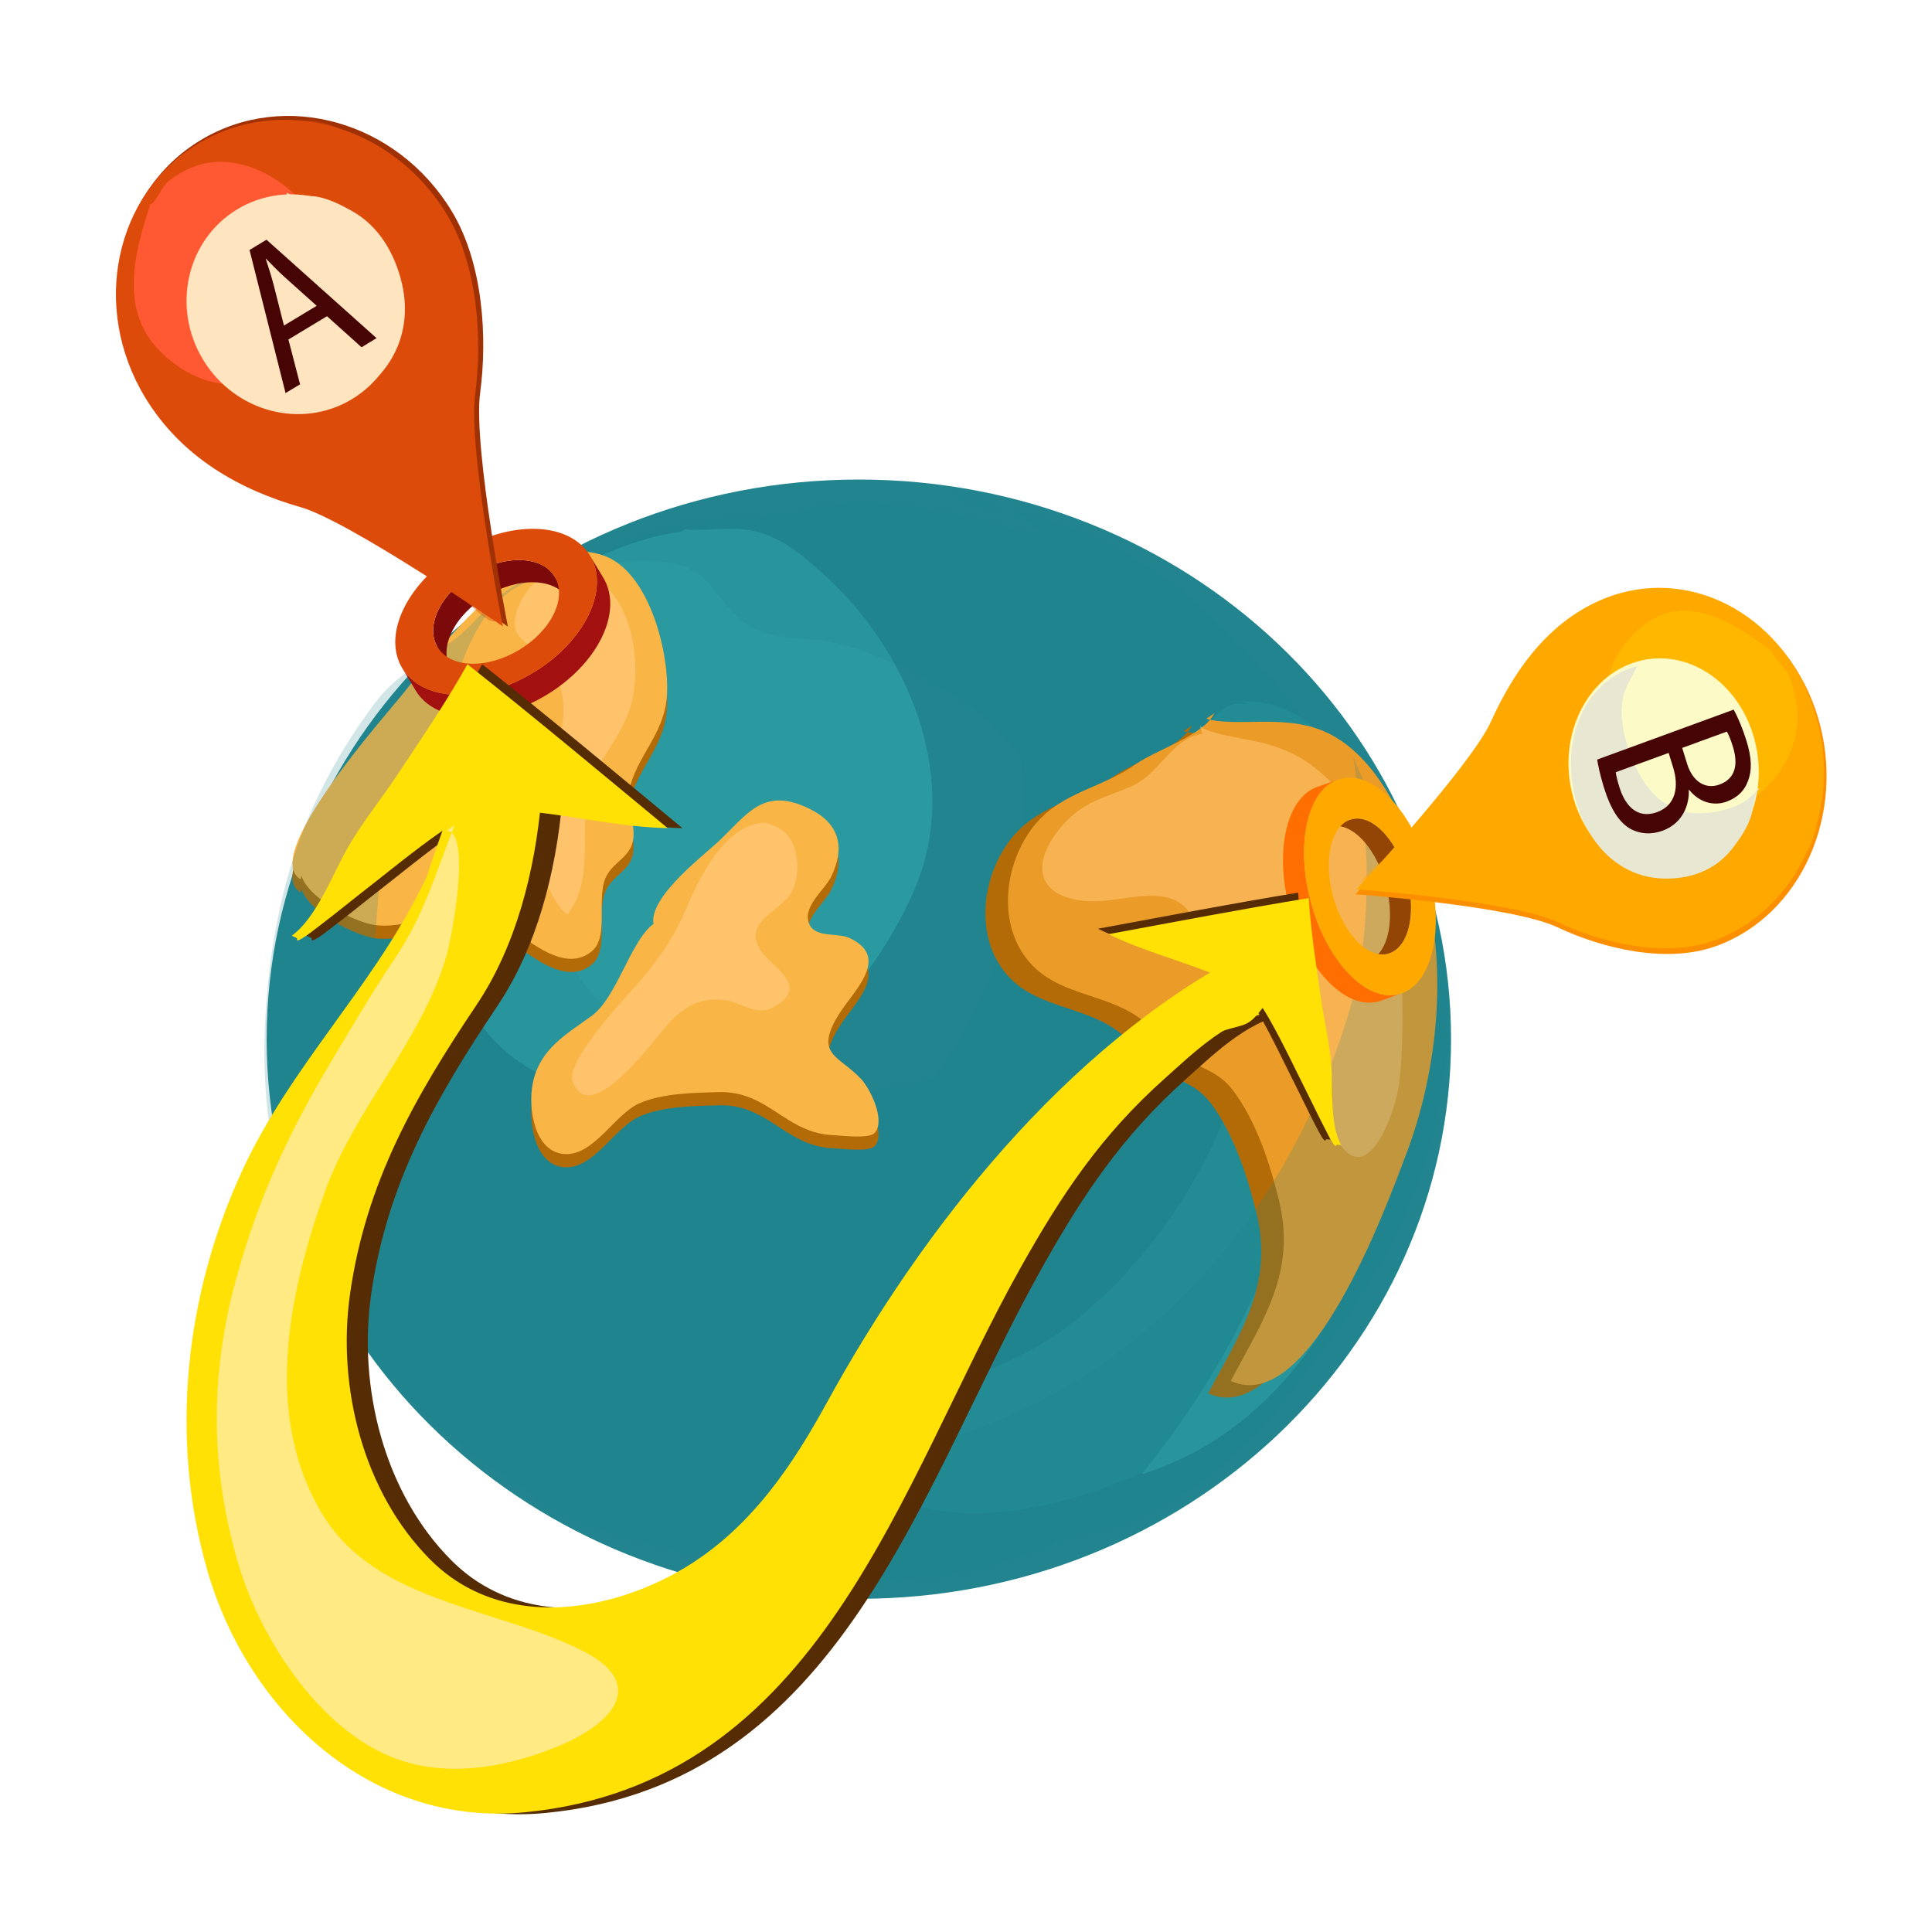 <svg width="100" height="100" viewBox="0 0 100 100" fill="none" xmlns="http://www.w3.org/2000/svg">
<path d="M75.106 53.787C75.106 69.784 61.381 82.754 44.453 82.754C27.526 82.754 13.802 69.784 13.802 53.787C13.802 37.788 27.526 24.821 44.453 24.821C61.383 24.823 75.106 37.79 75.106 53.787Z" fill="#21848E"/>
<path opacity="0.3" d="M50.816 25.861C51.672 26.329 52.987 26.591 53.644 27.347C54.761 28.634 54.306 30.973 55.095 32.55C56.126 34.617 57.366 36.385 58.034 38.642C58.848 41.397 59.026 44.183 58.904 47.039C58.437 57.963 48.954 65.279 39.219 67.938C35.06 69.074 31.696 69.609 27.681 67.694C24.168 66.017 22.483 62.796 21.446 59.19C20.564 56.118 20.006 52.946 20.026 49.748C20.04 47.048 18.445 48.275 17.547 50.068C12 61.152 20.98 73.107 30.753 77.972C35.769 80.468 40.354 81.818 45.936 81.871C51.349 81.927 57.661 79.049 61.574 75.331C66.244 70.892 68.82 64.931 70.743 58.912C72.587 53.134 71.894 47.887 69.765 42.272C67.075 35.189 60.092 27.683 52.344 26.425C51.228 26.245 50.033 26.459 49.283 25.445L50.816 25.861Z" fill="#21848E"/>
<path opacity="0.3" d="M24.902 34.084C23.465 37.017 23.002 39.765 22.803 43.035C22.55 47.215 22.12 51.837 23.645 55.819C27.37 65.538 40.627 63.888 46.885 57.531C55.157 49.13 56.227 29.724 42.354 26.835C41.803 26.719 41.478 26.963 41.08 26.592C44.57 25.055 50.129 26.664 53.601 27.634C60.177 29.47 65.239 34.469 68.689 40.245C71.257 44.548 73.169 48.189 73.391 53.307C73.606 58.283 72.776 63.15 69.899 67.279C66.975 71.476 62.308 74.933 57.782 77.272C53.732 79.361 49.71 81.185 45.077 81.172C40.101 81.16 35.323 80.816 30.647 79.052C26.204 77.372 22.805 73.187 19.782 69.714C10.607 59.177 17.298 44.069 24.623 34.817C24.489 34.747 24.35 34.689 24.208 34.637L24.902 34.084Z" fill="#21848E"/>
<path d="M35.212 27.533C31.283 27.983 24.618 31.702 23.398 35.754C23.107 36.716 23.347 37.665 23.238 38.64C23.1 39.891 22.55 41.045 22.426 42.297C22.066 45.922 22.907 50.776 25.346 53.596C28.253 56.953 33.571 57.338 37.577 56.099C41.886 54.775 45.548 50.141 47.312 46.09C49.86 40.235 46.933 33.528 42.491 29.594C41.253 28.498 40.113 27.554 38.416 27.393C37.561 27.307 35.759 27.503 35.491 27.395L35.212 27.533Z" fill="#2A9AA0"/>
<path opacity="0.2" d="M28.245 30.179C29.948 29.293 32.158 28.934 34.069 29.061C36.742 29.238 36.683 30.69 38.44 32.142C39.778 33.244 41.635 32.907 43.227 33.274C45.342 33.764 47.87 35.031 49.678 36.2C53.366 38.588 55.701 42.914 55.836 47.213C56.022 53.096 49.661 56.018 44.583 56.497C39.112 57.011 31.574 54.554 29.213 49.132C27.61 45.458 27.475 40.33 29.462 36.761C30.352 35.162 32.67 33.918 32.287 31.859C31.953 30.081 30.037 30.076 28.487 30.492C22.895 31.989 20.599 40.256 18.774 44.979C15.383 53.739 17.901 63.188 23.404 70.419C26.419 74.378 30.163 77.394 34.664 79.51C38.545 81.336 42.062 80.932 46.179 80.761C50.208 80.593 54.939 80.13 58.724 78.675C62.224 77.333 65.252 74.273 67.405 71.283C71.66 65.376 73.314 56.394 72.103 49.262C71.104 43.379 68.353 36.544 63.352 32.961C59.183 29.975 55.26 27.842 50.091 27.082C45.549 26.415 39.78 26.318 35.247 27.112C33.149 27.481 31.105 28.47 29.5 29.763L28.245 30.179Z" fill="#21848E"/>
<path opacity="0.3" d="M64.609 36.448C63.615 36.266 62.899 36.792 62.519 37.699C61.815 39.386 63.032 39.377 63.955 40.488C65.656 42.535 65.241 47.064 65.171 49.54C64.966 56.713 61.227 63.816 55.694 68.322C53.034 70.49 50.313 71.178 47.19 72.399C45.53 73.047 42.487 73.97 44.368 76.024C48.314 80.336 56.416 77.704 60.711 75.466C69.873 70.69 74.732 59.01 73.074 48.953C72.367 44.666 69.848 35.94 64.192 36.312L64.609 36.448Z" fill="#2A9AA0"/>
<path d="M66.978 38.539C65.827 37.906 65.945 39.668 66.134 40.348C66.582 41.949 67.473 43.442 67.853 45.119C68.776 49.201 68.734 53.556 67.923 57.657C66.537 64.69 63.566 70.794 59.087 76.309C68.607 73.355 72.76 62.099 73.249 53.136C73.501 48.494 71.918 39.383 66.422 38.4L66.978 38.539Z" fill="#2A9AA0"/>
<path d="M61.684 37.563C61.114 38.719 58.688 39.438 57.612 40.205C55.928 41.407 53.844 41.628 52.45 43.271C50.997 44.983 50.476 47.786 51.651 49.796C53.148 52.359 56.135 51.845 58.166 53.62C58.89 54.249 59.362 54.941 60.184 55.435C61.149 56.01 61.937 56.141 62.666 57.1C63.846 58.657 64.569 60.889 65.026 62.754C65.95 66.51 64.192 68.977 62.533 72.119C66.643 74.025 70.624 62.994 71.607 60.407C73.16 56.321 73.722 51.371 72.73 47.071C72.059 44.169 70.561 40.242 67.81 38.71C65.613 37.486 63.001 38.325 61.264 37.845L61.684 37.563Z" fill="#B26B06"/>
<path d="M62.851 36.922C62.282 38.078 59.855 38.795 58.78 39.559C57.098 40.764 55.011 40.983 53.617 42.625C52.164 44.339 51.644 47.143 52.818 49.15C54.316 51.714 57.302 51.202 59.332 52.974C60.056 53.606 60.528 54.298 61.351 54.789C62.316 55.364 63.105 55.495 63.833 56.457C65.014 58.013 65.738 60.245 66.194 62.111C67.117 65.867 65.362 68.336 63.702 71.478C67.81 73.382 71.791 62.351 72.776 59.762C74.329 55.679 74.893 50.729 73.898 46.429C73.227 43.527 71.728 39.6 68.98 38.071C66.782 36.846 64.169 37.683 62.434 37.203L62.851 36.922Z" fill="#EA9B28"/>
<path opacity="0.6" d="M62.242 37.981C60.676 38.179 60.033 40.042 58.617 40.672C57.229 41.29 56.102 41.449 54.996 42.715C53.44 44.496 53.462 46.35 56.108 46.626C57.381 46.76 58.655 46.289 59.883 46.377C61.376 46.483 61.588 47.288 62.379 48.435C63.86 50.583 66.564 50.719 67.954 53.139C68.474 54.043 68.769 54.927 68.933 55.955C69.071 56.813 68.769 58.301 69.235 59.056C70.842 61.663 72.261 57.393 72.42 56.09C72.681 53.941 72.569 51.69 72.551 49.511C72.522 46.239 71.276 42.758 68.922 40.499C67.822 39.446 67.055 38.953 65.585 38.512C64.791 38.274 62.42 37.988 62.103 37.565L62.242 37.981Z" fill="#FFC36C"/>
<path d="M15.708 45.089C14.722 46.633 18.275 48.45 19.467 48.573C21.607 48.797 23.657 47.184 25.567 48.153C26.761 48.759 29.006 51.246 30.617 49.934C31.602 49.133 30.766 47.036 31.448 45.924C31.819 45.312 32.463 45.077 32.709 44.396C33.016 43.532 32.391 42.476 32.56 41.637C32.917 39.84 34.371 38.73 34.517 36.732C34.673 34.588 33.659 30.463 31.421 29.51C27.589 27.881 22.956 33.949 20.97 36.448C20.03 37.639 13.411 44.998 15.569 46.203L15.708 45.089Z" fill="#B26B06"/>
<path d="M34.237 48.292C32.77 48.737 32.085 52.202 30.621 53.266C29.259 54.259 27.922 54.986 27.569 56.789C27.328 58.031 27.655 60.358 29.256 60.419C30.766 60.479 31.816 58.347 33.115 57.782C34.304 57.262 35.908 57.246 37.187 57.209C39.78 57.133 40.652 59.346 43.146 59.438C43.561 59.454 45.001 59.651 45.285 59.313C45.841 58.649 45.037 57.036 44.578 56.54C43.433 55.301 42.106 55.298 43.425 53.176C44.188 51.951 46.135 50.234 43.954 49.226C43.389 48.965 42.261 49.22 41.92 48.574C41.442 47.672 42.677 46.768 43.021 46.062C43.775 44.509 43.424 43.293 41.901 42.548C39.498 41.369 38.696 42.822 37.163 44.259C36.318 45.053 33.082 47.499 33.958 48.851L34.237 48.292Z" fill="#B26B06"/>
<path d="M15.708 44.404C14.722 45.95 18.275 47.768 19.467 47.89C21.607 48.114 23.657 46.499 25.567 47.47C26.761 48.079 29.006 50.564 30.617 49.251C31.602 48.448 30.766 46.35 31.448 45.241C31.819 44.632 32.463 44.392 32.709 43.716C33.016 42.851 32.391 41.794 32.56 40.952C32.917 39.156 34.371 38.047 34.517 36.049C34.673 33.903 33.659 29.78 31.421 28.827C27.589 27.196 22.956 33.264 20.97 35.768C20.03 36.955 13.411 44.318 15.569 45.518L15.708 44.404Z" fill="#F9B546"/>
<path d="M34.237 47.606C32.77 48.051 32.085 51.517 30.621 52.584C29.259 53.574 27.922 54.303 27.569 56.104C27.328 57.346 27.655 59.673 29.256 59.736C30.766 59.794 31.816 57.662 33.115 57.099C34.304 56.582 35.908 56.564 37.187 56.527C39.78 56.451 40.652 58.665 43.146 58.756C43.561 58.771 45.001 58.971 45.285 58.628C45.841 57.965 45.037 56.354 44.578 55.857C43.433 54.618 42.106 54.616 43.425 52.493C44.188 51.269 46.135 49.552 43.954 48.544C43.389 48.282 42.261 48.537 41.92 47.891C41.442 46.987 42.677 46.083 43.021 45.379C43.775 43.829 43.424 42.608 41.901 41.863C39.498 40.688 38.696 42.14 37.163 43.577C36.318 44.368 33.082 46.814 33.958 48.166L34.237 47.606Z" fill="#F9B546"/>
<path opacity="0.2" d="M27.548 30.039C24.49 31.044 23.705 34.993 22.823 37.563C22.335 38.979 21.192 40.131 20.542 41.466C19.745 43.098 19.723 44.715 19.576 46.478C18.829 55.468 18.922 66.682 27.508 72.367C36.282 78.177 48.991 76.262 57.206 70.476C63.436 66.089 67.555 59.772 69.766 52.579C70.526 50.106 70.742 47.839 70.742 45.266C70.742 43.074 70.326 41.226 70.045 39.138C71.121 42.128 73.489 44.795 74.372 47.864C75.283 51.043 75.001 55.125 74.261 58.322C73.056 63.527 69.752 68.726 66.119 72.635C58.335 81.005 45.808 82.84 35.105 80.302C25.457 78.015 17.565 70.793 14.595 61.246C13.211 56.804 13.559 50.847 14.633 46.379C15.528 42.656 17.166 39.362 19.463 36.313C20.593 34.814 22.218 34.128 23.665 32.995C24.734 32.16 26.03 30.224 27.413 30.038H27.548V30.039Z" fill="#21848E"/>
<path d="M28.942 29.621C28.023 29.642 27.218 30.461 26.88 31.287C26.199 32.955 27.116 33.075 28.075 33.975C29.251 35.071 29.45 37.094 28.806 38.502C28.031 40.193 26.526 41.282 27.275 43.137C27.712 44.224 28.43 46.629 29.36 47.333C30.609 45.795 30.158 43.482 30.335 41.604C30.52 39.647 32.221 38.316 32.706 36.303C33.325 33.711 32.414 29.157 28.802 29.62H28.942V29.621Z" fill="#FFC36C"/>
<path d="M39.671 42.579C37.492 42.586 36.163 45.514 35.451 47.183C34.849 48.592 33.981 49.804 32.952 50.973C32.314 51.7 29.284 54.919 29.637 55.957C30.519 58.546 34.087 53.497 34.686 52.888C35.529 52.03 36.312 51.61 37.549 51.767C38.263 51.855 39.145 52.587 39.947 52.173C42.096 51.07 39.856 50.014 39.35 49.169C38.41 47.604 40.502 47.209 41.029 46.063C41.48 45.077 41.347 43.329 40.228 42.821C39.862 42.657 39.676 42.565 39.276 42.604C39.293 42.798 39.19 42.771 39.113 42.858L39.671 42.579Z" fill="#FFC36C"/>
<path d="M28.712 29.852C28.943 30.236 29.172 30.62 29.402 31.001C29.096 30.493 28.492 30.166 27.662 30.139C26.01 30.086 24.093 31.241 23.379 32.723C23.023 33.462 23.032 34.138 23.334 34.638L22.644 33.49C22.343 32.989 22.334 32.311 22.687 31.575C23.401 30.093 25.32 28.938 26.97 28.99C27.802 29.015 28.407 29.344 28.712 29.852Z" fill="#7C0A0A"/>
<path d="M30.537 28.759C30.767 29.142 30.997 29.526 31.228 29.907C31.711 30.712 31.725 31.795 31.157 32.974C30.013 35.348 26.941 37.203 24.297 37.118C22.968 37.072 21.997 36.548 21.509 35.733C21.278 35.35 21.047 34.965 20.819 34.582C21.307 35.395 22.276 35.922 23.607 35.966C26.25 36.052 29.322 34.2 30.466 31.825C31.035 30.645 31.02 29.561 30.537 28.759Z" fill="#A31010"/>
<path d="M27.75 27.374C30.394 27.46 31.612 29.453 30.467 31.825C29.323 34.2 26.251 36.052 23.608 35.966C20.963 35.881 19.744 33.887 20.889 31.515C22.032 29.144 25.105 27.292 27.75 27.374ZM24.386 34.353C26.037 34.406 27.955 33.248 28.668 31.767C29.381 30.286 28.623 29.043 26.972 28.99C25.32 28.938 23.403 30.093 22.689 31.575C21.975 33.055 22.733 34.301 24.386 34.353Z" fill="#DD4B0A"/>
<path d="M23.391 10.946C20.572 6.272 14.749 4.619 10.386 7.254C6.025 9.887 4.775 15.806 7.596 20.48C9.504 23.639 12.573 25.321 15.738 26.226C18.274 26.948 26.287 32.428 26.287 32.428C26.287 32.428 24.468 23.18 24.852 20.331C25.228 17.527 25.027 13.658 23.391 10.946Z" fill="#A03105"/>
<path d="M23.136 11.11C20.337 6.475 14.568 4.829 10.25 7.439C5.933 10.044 4.702 15.913 7.499 20.551C9.393 23.687 12.435 25.359 15.571 26.255C18.083 26.974 26.026 32.42 26.026 32.42C26.026 32.42 24.217 23.244 24.593 20.42C24.963 17.64 24.761 13.801 23.136 11.11Z" fill="#DD4B0A"/>
<path opacity="0.4" d="M15.636 6.677C17.926 8.418 19.839 11.062 20.387 13.915C20.856 16.36 20.805 19.771 19.034 21.691C17.939 22.877 16.551 23.843 14.935 24.096C13.927 24.254 12.948 24.116 11.945 24.089C13.553 25.312 15.692 25.706 17.551 26.343C19.48 27 21.062 28.449 22.589 29.766C23.169 30.267 23.736 30.809 24.308 31.303C24.56 31.52 25.207 32.15 25.538 32.164C26.324 32.194 25.453 30.662 25.34 30.198C25.07 29.065 25.05 27.895 24.783 26.753C24.023 23.463 24.332 20.095 24.14 16.754C23.954 13.496 22.46 10.248 19.902 8.199C18.878 7.374 16.704 5.784 15.388 6.362C15.414 6.418 15.548 6.607 15.497 6.561L15.636 6.677Z" fill="#DD4B0A"/>
<path opacity="0.4" d="M11.566 7.048C13.965 7.343 16.405 9.364 17.521 11.466C18.855 13.975 18.737 17.068 17.365 19.5C16.487 21.059 14.538 22.56 12.742 22.779C11.448 22.934 10.525 22.401 9.357 22.073C10.005 23.297 11.618 24.353 12.888 24.777C14.614 25.346 16.484 25.614 18.122 26.466C20.786 27.852 22.852 30.414 25.578 31.599C25.323 30.598 24.826 29.648 24.579 28.634C24.345 27.668 24.291 26.688 24.278 25.702C24.253 23.692 24.29 21.588 24.076 19.567C23.974 18.614 24.044 17.68 24.013 16.727C23.984 15.873 23.713 14.976 23.494 14.145C22.989 12.251 22.114 10.759 20.749 9.387C19.373 7.999 17.41 6.79 15.504 6.352C13.877 5.978 12.818 7.128 11.342 7.113L11.566 7.048Z" fill="#DD4B0A"/>
<path d="M7.796 10.538C7.035 12.803 6.24 15.649 7.903 17.745C8.959 19.081 10.943 20.217 12.671 19.794C14.349 19.386 16.232 17.736 16.957 16.192C18.77 12.316 13.75 7.003 9.844 8.705C9.429 8.888 8.946 9.18 8.614 9.485C8.338 9.737 7.996 10.655 7.698 10.595L7.796 10.538Z" fill="#FF5933"/>
<path d="M19.994 12.882C21.63 15.595 20.836 19.079 18.218 20.66C15.599 22.243 12.146 21.325 10.506 18.609C8.868 15.896 9.664 12.413 12.282 10.833C14.903 9.253 18.355 10.172 19.994 12.882Z" fill="#FFE4C0"/>
<path d="M14.835 10.057C16.046 10.498 16.974 12.663 17.11 13.823C17.304 15.449 16.582 16.667 15.353 17.611C14.528 18.245 13.657 18.753 12.586 18.808C11.801 18.842 11.287 18.498 10.573 18.291C11.904 20.887 14.77 21.898 17.367 20.925C19.931 19.969 21.478 17.522 20.799 14.656C20.432 13.108 19.603 11.691 18.209 10.917C17.642 10.601 17.054 10.303 16.413 10.181C15.994 10.102 15.158 10.213 14.854 9.977L14.835 10.057Z" fill="#FFE4C0"/>
<path d="M14.928 17.573L15.532 19.894L14.78 20.345L12.916 12.938L13.794 12.408L19.49 17.502L18.714 17.974L16.925 16.367L14.928 17.573ZM16.392 15.829L14.754 14.361C14.384 14.027 14.075 13.706 13.772 13.395L13.758 13.404C13.898 13.827 14.035 14.265 14.155 14.71L14.697 16.851L16.392 15.829Z" fill="#470404"/>
<path d="M71.931 49.339C71.566 49.466 71.202 49.592 70.841 49.72C71.323 49.552 71.702 49.041 71.865 48.231C72.188 46.618 71.533 44.431 70.403 43.347C69.84 42.808 69.266 42.644 68.792 42.809L69.879 42.428C70.353 42.26 70.927 42.426 71.49 42.967C72.619 44.048 73.275 46.237 72.951 47.847C72.788 48.657 72.41 49.171 71.931 49.339Z" fill="#934505"/>
<path d="M72.547 51.418C72.186 51.546 71.824 51.672 71.462 51.799C70.7 52.069 69.783 51.799 68.882 50.938C67.07 49.197 66.024 45.698 66.541 43.116C66.801 41.819 67.407 41.003 68.176 40.73C68.541 40.601 68.902 40.477 69.266 40.347C68.494 40.617 67.888 41.436 67.629 42.734C67.11 45.313 68.158 48.814 69.969 50.553C70.87 51.421 71.787 51.686 72.547 51.418Z" fill="#FF6E00"/>
<path d="M74.185 49.031C73.667 51.61 71.779 52.295 69.969 50.556C68.158 48.816 67.111 45.316 67.629 42.737C68.145 40.158 70.032 39.472 71.844 41.212C73.654 42.951 74.703 46.452 74.185 49.031ZM68.859 43.919C68.536 45.527 69.191 47.715 70.321 48.8C71.451 49.884 72.63 49.46 72.953 47.847C73.277 46.239 72.622 44.05 71.492 42.967C70.361 41.88 69.18 42.306 68.859 43.919Z" fill="#FFA900"/>
<path d="M88.793 48.98C93.212 47.412 95.589 42.111 94.098 37.136C92.608 32.167 87.816 29.406 83.399 30.976C80.409 32.038 78.47 34.627 77.175 37.506C76.139 39.816 70.16 46.288 70.16 46.288C70.16 46.288 78.277 46.883 80.619 47.998C82.925 49.089 86.228 49.893 88.793 48.98Z" fill="#FC8F00"/>
<path d="M88.694 48.687C93.081 47.13 95.441 41.879 93.967 36.955C92.493 32.034 87.741 29.306 83.355 30.863C80.388 31.917 78.464 34.478 77.179 37.333C76.15 39.622 70.214 46.032 70.214 46.032C70.214 46.032 78.268 46.62 80.589 47.715C82.875 48.8 86.149 49.591 88.694 48.687Z" fill="#FFA900"/>
<path opacity="0.4" d="M93.702 42.452C91.847 44.254 89.294 45.454 86.788 45.257C84.645 45.089 81.773 44.157 80.451 41.918C79.633 40.536 79.052 38.916 79.11 37.265C79.147 36.233 79.427 35.304 79.618 34.323C78.316 35.59 77.624 37.593 76.772 39.259C75.891 40.989 74.4 42.17 73.032 43.333C72.513 43.774 71.96 44.194 71.446 44.63C71.221 44.821 70.579 45.294 70.515 45.617C70.356 46.383 71.796 45.921 72.207 45.928C73.208 45.955 74.202 46.239 75.209 46.272C78.115 46.371 80.908 47.547 83.762 48.221C86.544 48.876 89.537 48.245 91.701 46.255C92.568 45.461 94.278 43.73 94.009 42.288C93.959 42.3 93.777 42.38 93.825 42.346L93.702 42.452Z" fill="#FFA900"/>
<path opacity="0.4" d="M94.075 38.353C93.419 40.637 91.306 42.515 89.341 43.074C86.997 43.734 84.405 42.821 82.583 40.845C81.411 39.576 80.474 37.274 80.592 35.451C80.676 34.136 81.283 33.365 81.756 32.302C80.615 32.625 79.451 33.937 78.883 35.078C78.107 36.631 77.569 38.403 76.571 39.794C74.953 42.057 72.444 43.427 70.984 45.804C71.873 45.813 72.761 45.572 73.657 45.59C74.51 45.609 75.347 45.81 76.183 46.05C77.884 46.546 79.656 47.122 81.396 47.434C82.218 47.583 82.995 47.891 83.805 48.107C84.533 48.298 85.338 48.263 86.074 48.261C87.76 48.255 89.164 47.78 90.557 46.789C91.957 45.794 93.308 44.173 93.998 42.41C94.589 40.908 93.796 39.566 94.059 38.117L94.075 38.353Z" fill="#FFA900"/>
<path d="M91.763 33.74C89.978 32.407 87.707 30.891 85.655 31.984C84.349 32.678 83.058 34.338 83.123 36.146C83.186 37.905 84.261 40.181 85.444 41.294C88.413 44.08 93.744 40.509 92.963 36.228C92.88 35.774 92.713 35.22 92.512 34.818C92.347 34.479 91.625 33.904 91.729 33.63L91.763 33.74Z" fill="#FFB700"/>
<path d="M87.729 45.138C85.161 46.047 82.354 44.367 81.46 41.381C80.565 38.395 81.922 35.237 84.488 34.323C87.055 33.413 89.863 35.096 90.757 38.08C91.651 41.066 90.296 44.227 87.729 45.138Z" fill="#FCFBC8"/>
<path d="M90.982 40.793C90.406 41.868 88.423 42.224 87.42 42.06C86.013 41.831 85.106 40.805 84.515 39.353C84.12 38.377 83.834 37.387 83.972 36.321C84.073 35.539 84.448 35.124 84.743 34.473C82.328 35.115 80.995 37.67 81.375 40.481C81.752 43.248 83.56 45.403 86.093 45.474C87.462 45.513 88.795 45.063 89.688 43.891C90.052 43.416 90.402 42.91 90.612 42.313C90.749 41.923 90.797 41.071 91.046 40.83L90.982 40.793Z" fill="#E8E7D1"/>
<path d="M89.734 36.73C89.94 37.095 90.196 37.698 90.393 38.329C90.673 39.231 90.692 39.875 90.466 40.445C90.3 40.908 89.94 41.285 89.376 41.49C88.684 41.743 87.939 41.52 87.432 40.883L87.411 40.893C87.445 41.62 87.122 42.604 86.058 42.997C85.438 43.221 84.896 43.154 84.437 42.927C83.826 42.607 83.37 41.895 83.016 40.751C82.824 40.127 82.719 39.634 82.669 39.315L89.734 36.73ZM87.071 38.712L87.324 39.534C87.62 40.49 88.305 40.865 88.997 40.609C89.839 40.302 89.976 39.556 89.694 38.643C89.565 38.228 89.46 38 89.383 37.867L87.071 38.712ZM83.631 39.97C83.654 40.162 83.721 40.424 83.821 40.747C84.111 41.681 84.729 42.415 85.773 42.035C86.752 41.675 86.906 40.706 86.6 39.718L86.369 38.97L83.631 39.97Z" fill="#470404"/>
<path d="M24.226 37.699C24.343 38.859 24.736 39.953 24.648 41.146C24.52 42.876 23.586 44.617 22.805 46.16C20.24 51.242 16.094 55.321 13.668 60.537C10.661 67.004 9.848 74.442 11.821 81.314C13.925 88.642 20.306 94.615 28.26 93.837C43.583 92.342 47.642 76.851 53.903 65.674C56.054 61.838 58.088 58.794 61.392 55.846C62.933 54.469 64.821 52.603 66.989 52.447C66.527 51.497 66.266 50.142 65.466 49.39C56.242 54.238 48.836 63.603 43.869 72.676C41.413 77.161 38.558 80.892 33.53 82.562C29.989 83.737 26.107 83.519 23.359 80.76C19.879 77.27 18.523 71.803 19.211 66.992C20.039 61.213 22.57 56.801 25.754 52.055C27.808 48.993 28.774 45.11 29.103 41.462C29.162 40.814 29.45 38.493 29.112 37.976C28.656 37.276 26.586 37.477 25.758 37.561C25.068 37.632 24.414 37.668 23.948 38.119L24.226 37.699Z" fill="#562C05"/>
<path d="M23.136 37.665C23.253 38.823 23.646 39.917 23.558 41.112C23.429 42.842 22.496 44.58 21.715 46.129C19.15 51.207 15.005 55.286 12.578 60.503C9.571 66.97 8.757 74.411 10.73 81.279C12.834 88.608 19.213 94.581 27.171 93.803C42.494 92.311 46.552 76.817 52.813 65.637C54.963 61.801 56.997 58.757 60.302 55.809C61.842 54.432 63.731 52.569 65.899 52.414C65.436 51.464 65.176 50.109 64.376 49.355C55.153 54.202 47.745 63.568 42.778 72.638C40.322 77.125 37.47 80.854 32.439 82.524C28.897 83.7 25.017 83.481 22.269 80.724C18.789 77.233 17.433 71.767 18.12 66.959C18.949 61.175 21.481 56.763 24.663 52.019C26.718 48.96 27.684 45.077 28.011 41.427C28.07 40.778 28.359 38.458 28.023 37.941C27.565 37.241 25.495 37.442 24.668 37.527C23.978 37.594 23.324 37.633 22.857 38.081L23.136 37.665Z" fill="#FFE106"/>
<path d="M15.866 48.431C17.156 47.496 17.998 45.198 18.788 43.83C19.527 42.549 20.507 41.343 21.334 40.097C22.575 38.225 23.874 36.322 24.958 34.38C28.417 37.119 31.895 40.03 35.324 42.864C32.986 42.813 30.709 42.28 28.404 42.029C26.108 41.777 25.666 41.603 23.669 42.994C22.115 44.076 20.67 45.286 19.172 46.446C18.637 46.864 18.107 47.305 17.542 47.729C17.16 48.021 15.969 48.993 16.146 48.569L15.866 48.431Z" fill="#562C05"/>
<path d="M15.105 48.431C16.395 47.496 17.236 45.198 18.025 43.83C18.764 42.549 19.745 41.343 20.573 40.097C21.812 38.225 23.113 36.322 24.194 34.38C27.654 37.119 31.134 40.03 34.561 42.864C32.223 42.813 29.946 42.28 27.641 42.029C25.343 41.777 24.902 41.603 22.905 42.994C21.351 44.076 19.906 45.286 18.41 46.446C17.872 46.864 17.343 47.305 16.78 47.729C16.395 48.021 15.206 48.993 15.382 48.569L15.105 48.431Z" fill="#FFE106"/>
<path d="M23.391 41.462C22.81 43.557 21.731 45.724 21.601 47.853C22.389 47.683 22.664 46.833 23.143 46.209C23.813 45.334 24.124 45.235 24.923 44.805C26.079 44.19 25.986 43.892 26.597 42.714C27.162 41.624 28.025 41.044 26.46 40.345C25.602 39.961 24.265 40.113 23.81 41.045L23.391 41.462Z" fill="#FFE106"/>
<path d="M23.529 42.716C22.544 45.185 21.968 47.335 20.456 49.581C19.324 51.261 18.299 53.014 17.268 54.733C15.026 58.471 13.425 61.839 12.244 66.117C10.856 71.14 10.861 76.048 12.375 81.068C13.563 85.009 16.81 89.983 21.018 91.201C23.637 91.963 26.48 91.384 28.93 90.367C31.754 89.195 33.473 87.178 30.25 85.498C25.845 83.207 19.505 83.023 16.693 78.387C13.601 73.283 14.932 66.957 16.808 61.705C18.359 57.37 21.738 54.008 23.079 49.581C23.368 48.63 24.439 43.053 23.11 42.998L23.529 42.716Z" fill="#FFEA83"/>
<path d="M68.867 58.981C68.264 57.876 68.452 56.028 68.359 54.816C68.27 53.684 67.982 52.518 67.818 51.373C67.575 49.662 67.299 47.906 67.192 46.203C63.766 46.764 60.266 47.436 56.829 48.07C58.525 48.898 60.34 49.382 62.084 50.064C63.818 50.742 64.194 50.785 65.147 52.456C65.887 53.757 66.508 55.1 67.182 56.43C67.424 56.91 67.652 57.401 67.907 57.895C68.083 58.229 68.601 59.322 68.622 58.972L68.867 58.981Z" fill="#562C05"/>
<path d="M69.415 59.264C68.811 58.161 69 56.31 68.905 55.099C68.817 53.968 68.53 52.798 68.367 51.658C68.122 49.944 67.846 48.185 67.74 46.486C64.314 47.046 60.815 47.715 57.378 48.352C59.073 49.18 60.889 49.663 62.632 50.343C64.364 51.024 64.742 51.068 65.696 52.736C66.436 54.037 67.057 55.38 67.729 56.712C67.972 57.19 68.199 57.681 68.456 58.177C68.632 58.509 69.149 59.601 69.169 59.252L69.415 59.264Z" fill="#FFE106"/>
<path d="M63.023 50.595C64.665 50.457 66.442 49.94 68.037 50.161C67.779 50.755 67.107 50.843 66.568 51.127C65.812 51.522 65.687 51.752 65.24 52.315C64.595 53.136 64.392 53.016 63.423 53.316C62.523 53.596 61.953 54.188 61.693 52.845C61.55 52.106 61.881 51.075 62.645 50.859L63.023 50.595Z" fill="#FFE106"/>
</svg>
